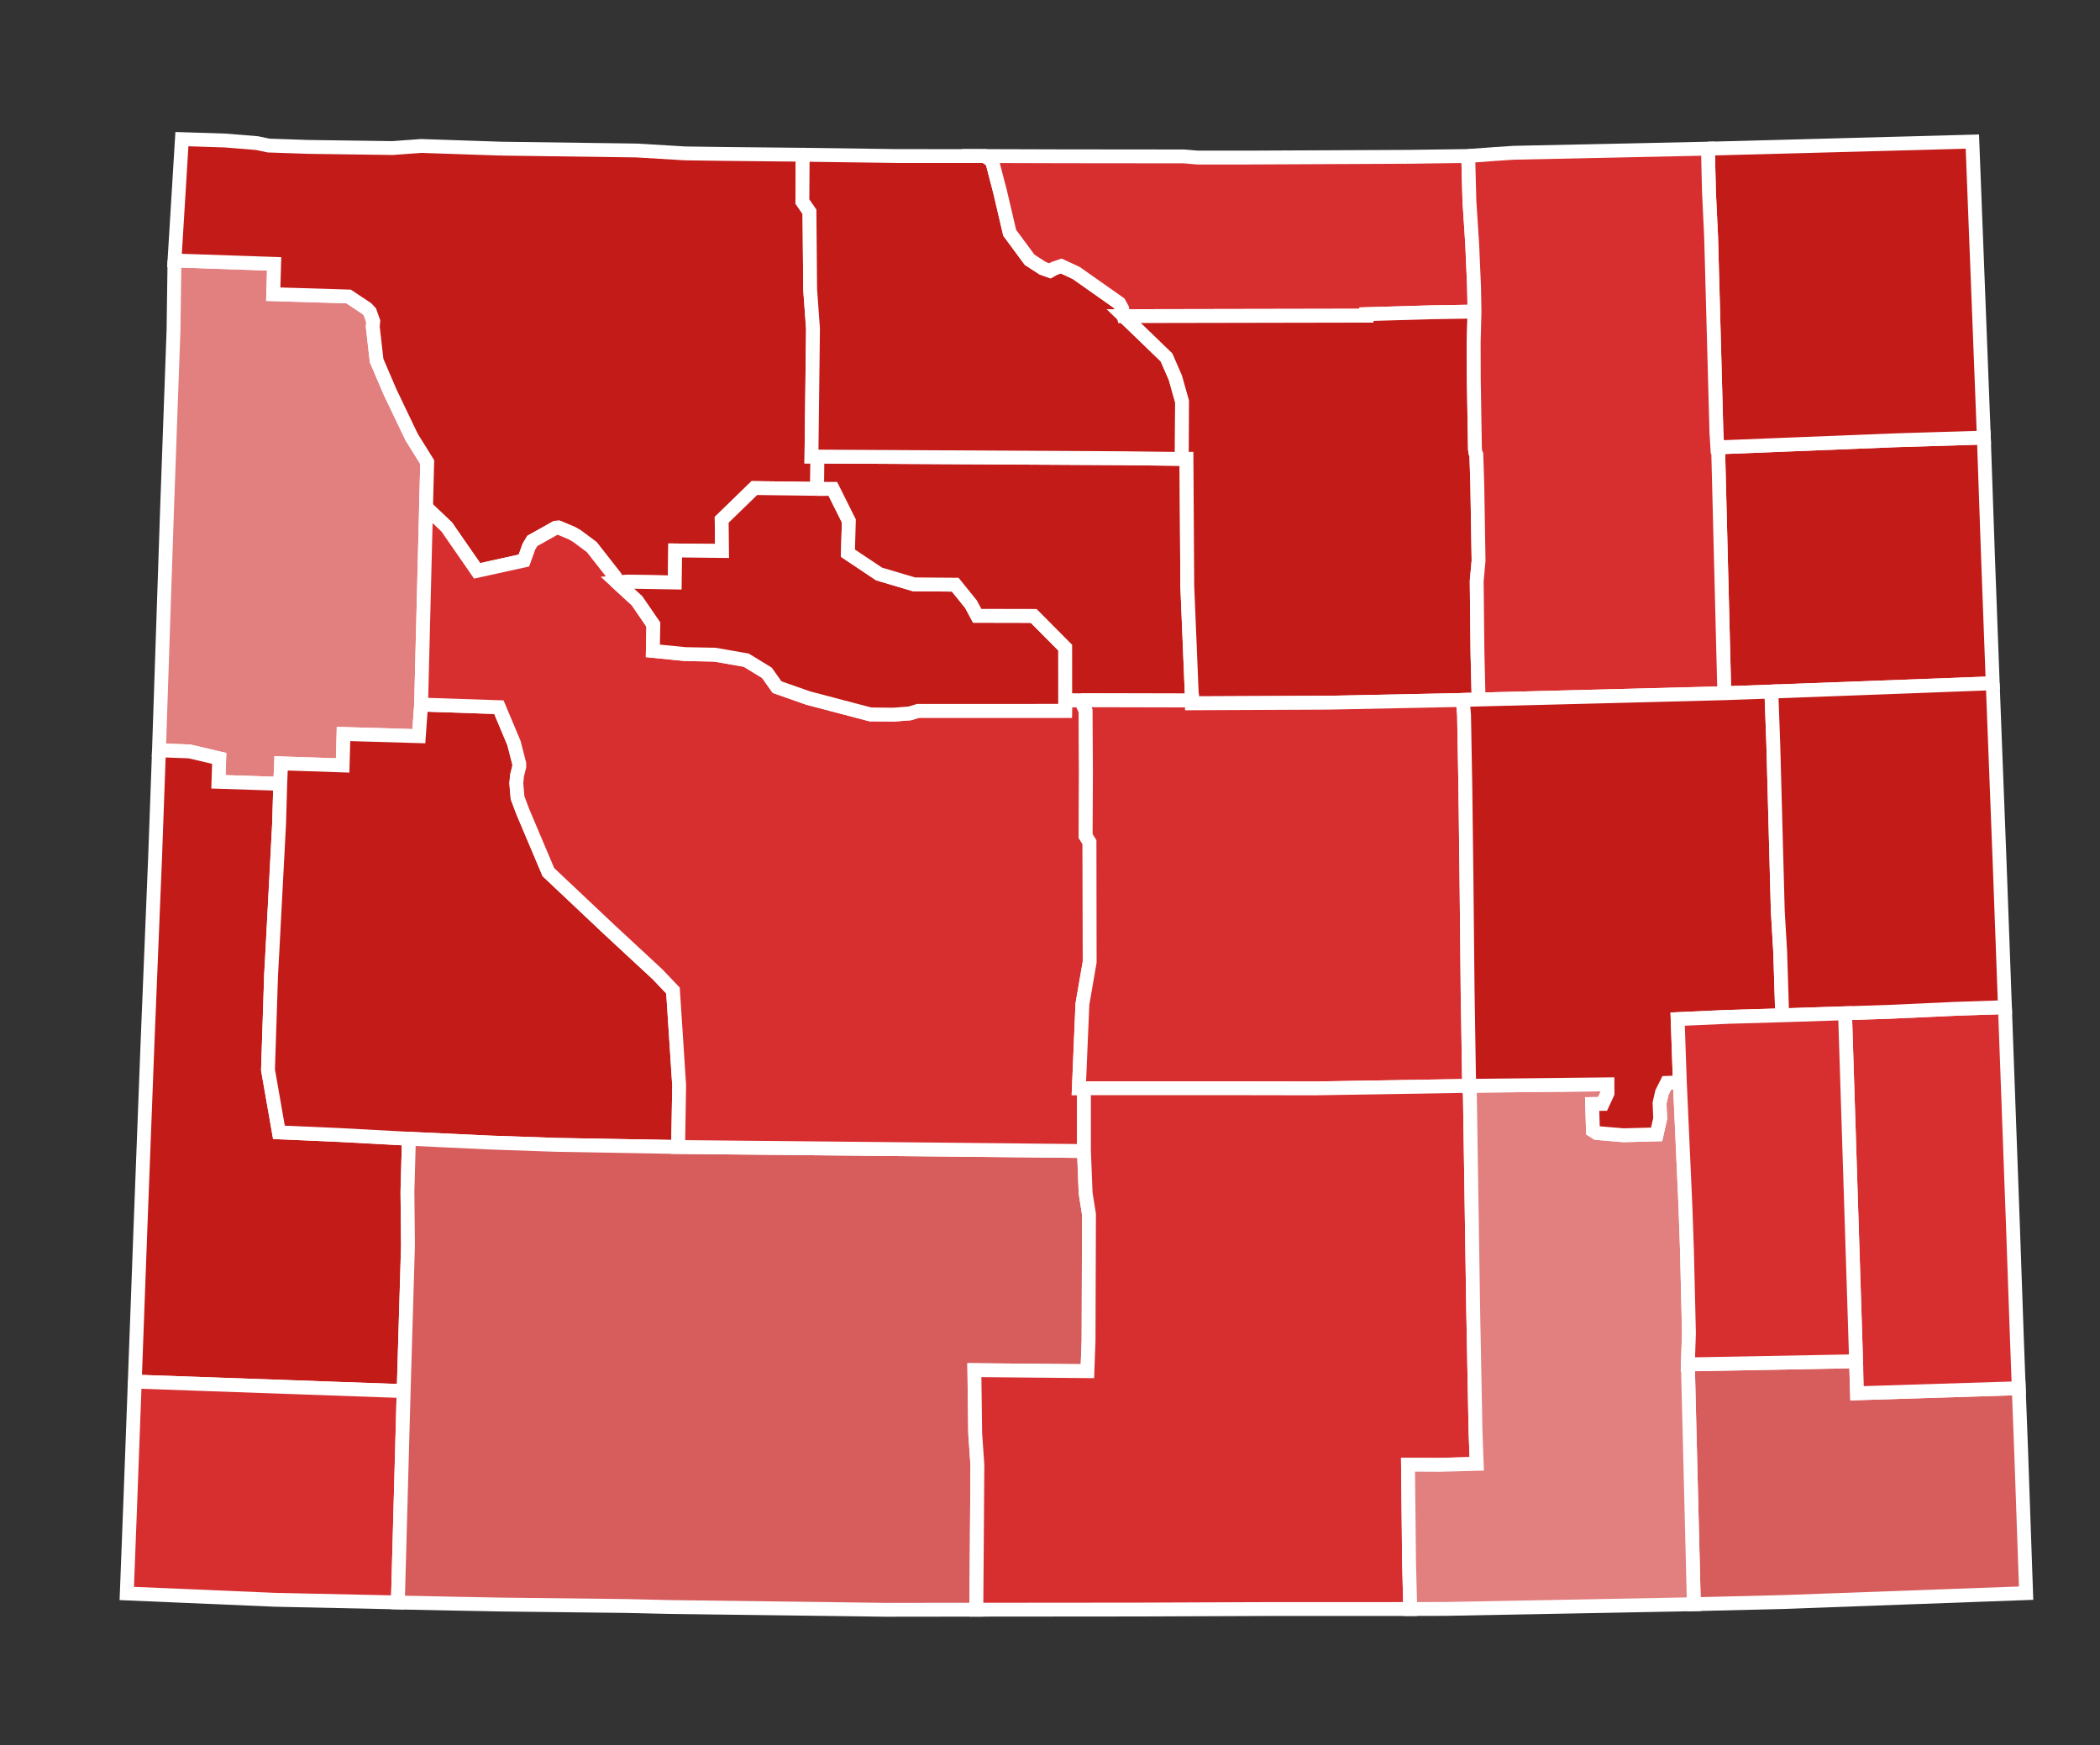 <?xml version="1.0" encoding="UTF-8" standalone="no"?>
<!-- Created with Inkscape (http://www.inkscape.org/) -->

<svg
   xmlns:dc="http://purl.org/dc/elements/1.1/"
   xmlns:cc="http://creativecommons.org/ns#"
   xmlns:rdf="http://www.w3.org/1999/02/22-rdf-syntax-ns#"
   xmlns:svg="http://www.w3.org/2000/svg"
   xmlns="http://www.w3.org/2000/svg"
   xmlns:xlink="http://www.w3.org/1999/xlink"
   xmlns:sodipodi="http://sodipodi.sourceforge.net/DTD/sodipodi-0.dtd"
   xmlns:inkscape="http://www.inkscape.org/namespaces/inkscape"
   width="220.673"
   height="183.379"
   id="svg7979"
   sodipodi:version="0.32"
   inkscape:version="0.48.4 r9939"
   version="1.0"
   sodipodi:docname="Wyoming.svg"
   inkscape:output_extension="org.inkscape.output.svg.inkscape">
  <rect width="100%" height="100%" fill="#333333" stroke="none"/>
  <defs
     id="defs7981">
    <linearGradient
       inkscape:collect="always"
       xlink:href="#linearGradient15484"
       id="linearGradient13446"
       x1="159.869"
       y1="28.237"
       x2="167.301"
       y2="28.237"
       gradientUnits="userSpaceOnUse"
       gradientTransform="matrix(1.441,0,0,1.441,204.37,253.763)" />
    <linearGradient
       inkscape:collect="always"
       xlink:href="#linearGradient15484"
       id="linearGradient13456"
       x1="156.665"
       y1="66.893"
       x2="168.221"
       y2="66.893"
       gradientUnits="userSpaceOnUse"
       gradientTransform="matrix(1.441,0,0,1.441,204.37,253.763)" />
    <linearGradient
       inkscape:collect="always"
       xlink:href="#linearGradient15484"
       id="linearGradient13448"
       x1="158.972"
       y1="38.004"
       x2="176.014"
       y2="38.004"
       gradientUnits="userSpaceOnUse"
       gradientTransform="matrix(1.441,0,0,1.441,204.37,253.763)" />
    <linearGradient
       id="linearGradient15484">
      <stop
         id="stop15486"
         offset="0"
         style="stop-color:#ffff00;stop-opacity:1;" />
      <stop
         id="stop15488"
         offset="1"
         style="stop-color:#008000;stop-opacity:1;" />
    </linearGradient>
    <linearGradient
       inkscape:collect="always"
       xlink:href="#linearGradient15484"
       id="linearGradient13458"
       x1="187.755"
       y1="48.445"
       x2="204.512"
       y2="48.445"
       gradientUnits="userSpaceOnUse"
       gradientTransform="matrix(1.441,0,0,1.441,204.37,253.763)" />
    <linearGradient
       id="linearGradient13460">
      <stop
         style="stop-color:#ffff00;stop-opacity:1;"
         offset="0"
         id="stop13462" />
      <stop
         style="stop-color:#ff6600;stop-opacity:1;"
         offset="1"
         id="stop13464" />
    </linearGradient>
    <linearGradient
       inkscape:collect="always"
       xlink:href="#linearGradient13460"
       id="linearGradient13466"
       x1="193.632"
       y1="35.912"
       x2="208.816"
       y2="35.912"
       gradientUnits="userSpaceOnUse"
       gradientTransform="matrix(1.441,0,0,1.441,204.37,253.763)" />
    <linearGradient
       id="linearGradient9227">
      <stop
         style="stop-color:#ff6600;stop-opacity:1;"
         offset="0"
         id="stop9229" />
      <stop
         style="stop-color:#000080;stop-opacity:1;"
         offset="1"
         id="stop9231" />
    </linearGradient>
    <linearGradient
       inkscape:collect="always"
       xlink:href="#linearGradient9227"
       id="linearGradient13474"
       x1="202.687"
       y1="46.419"
       x2="213.449"
       y2="46.419"
       gradientUnits="userSpaceOnUse"
       gradientTransform="matrix(1.441,0,0,1.441,204.37,253.763)" />
    <inkscape:perspective
       sodipodi:type="inkscape:persp3d"
       inkscape:vp_x="0 : 526.18109 : 1"
       inkscape:vp_y="0 : 1000 : 0"
       inkscape:vp_z="744.09448 : 526.18109 : 1"
       inkscape:persp3d-origin="372.04724 : 350.78739 : 1"
       id="perspective7987" />
  </defs>
  <sodipodi:namedview
     id="base"
     pagecolor="#ffffff"
     bordercolor="#666666"
     borderopacity="1.0"
     gridtolerance="10000"
     guidetolerance="10"
     objecttolerance="10"
     inkscape:pageopacity="0.0"
     inkscape:pageshadow="2"
     inkscape:zoom="0.48272354"
     inkscape:cx="372.04724"
     inkscape:cy="507.41803"
     inkscape:document-units="px"
     inkscape:current-layer="layer1"
     showgrid="false"
     showguides="true"
     inkscape:guide-bbox="true"
     inkscape:window-width="1024"
     inkscape:window-height="668"
     inkscape:window-x="0"
     inkscape:window-y="24"
     inkscape:window-maximized="0" />
  <g
     inkscape:label="Layer 1"
     inkscape:groupmode="layer"
     id="layer1"
     transform="translate(-288.418,-334.433)">
    <path
       style="font-size:12px;fill-opacity:1;fill-rule:nonzero;stroke:#ffffff;stroke-width:1.456;stroke-miterlimit:4;stroke-dasharray:none;fill:#d75d5d"
       d="M 465.784,477.781 L 483.459,477.45 L 483.562,480.814 L 500.553,480.284 L 500.802,486.829 L 501.326,501.815 L 475.931,502.743 L 466.411,502.977 L 465.784,477.781"
       id="WY_Laramie"
       inkscape:label="Laramie, WY" />
    <path
       style="font-size:12px;fill-opacity:1;fill-rule:nonzero;stroke:#ffffff;stroke-width:1.456;stroke-miterlimit:4;stroke-dasharray:none;fill:#d72f30"
       d="M 499.102,440.25 L 499.955,463.559 L 500.362,475.172 L 500.553,480.284 L 483.562,480.814 L 483.459,477.45 L 482.297,440.891 L 487.084,440.731 L 493.832,440.424 L 499.102,440.25"
       id="WY_Goshen"
       inkscape:label="Goshen, WY" />
    <path
       style="font-size:12px;fill-opacity:1;fill-rule:nonzero;stroke:#ffffff;stroke-width:1.456;stroke-miterlimit:4;stroke-dasharray:none;fill:#e27f7f"
       d="M 306.753,361.797 L 317.225,362.157 L 317.131,365.341 L 325.047,365.581 L 326.957,366.849 L 327.292,367.209 L 327.641,368.197 L 327.588,368.741 L 327.994,372.318 L 329.419,375.641 L 331.678,380.359 L 333.31,382.982 L 332.669,408.456 L 332.432,411.779 L 324.516,411.547 L 324.424,414.852 L 317.954,414.635 L 317.868,416.786 L 311.375,416.572 L 311.453,414.112 L 308.337,413.38 L 305.123,413.263 L 305.976,387.805 L 306.651,369.119 L 306.753,361.797"
       id="WY_Teton"
       inkscape:label="Teton, WY" />
    <path
       style="font-size:12px;fill-opacity:1;fill-rule:nonzero;stroke:#ffffff;stroke-width:1.456;stroke-miterlimit:4;stroke-dasharray:none;fill:#c21b18"
       d="M 305.123,413.263 L 308.337,413.38 L 311.453,414.112 L 311.375,416.572 L 317.868,416.786 L 317.748,420.95 L 317.052,434.192 L 316.907,436.835 L 316.581,446.836 L 317.73,453.402 L 324.136,453.681 L 331.388,454.073 L 331.234,459.643 L 331.29,465.288 L 330.836,480.588 L 302.581,479.589 L 303.177,463.452 L 303.923,443.905 L 304.714,424.557 L 305.123,413.263"
       id="WY_Lincoln"
       inkscape:label="Lincoln, WY" />
    <path
       style="font-size:12px;fill-opacity:1;fill-rule:nonzero;stroke:#ffffff;stroke-width:1.456;stroke-miterlimit:4;stroke-dasharray:none;fill:#d72f30"
       d="M 302.581,479.589 L 330.836,480.588 L 330.226,502.789 L 317.31,502.512 L 301.74,501.848 L 302.113,492.138 L 302.581,479.589"
       id="WY_Uinta"
       inkscape:label="Uinta, WY" />
    <path
       style="font-size:12px;fill-opacity:1;fill-rule:nonzero;stroke:#ffffff;stroke-width:1.456;stroke-miterlimit:4;stroke-dasharray:none;fill:#c21b18"
       d="M 332.669,408.456 L 340.843,408.73 L 342.427,412.5 L 342.985,414.671 L 342.984,414.977 L 342.75,415.918 L 342.674,416.729 L 342.804,418.24 L 343.341,419.674 L 346.046,426.063 L 352.398,432.054 L 357.514,436.796 L 359.138,438.502 L 359.786,448.45 L 359.678,454.94 L 346.876,454.715 L 339.871,454.471 L 331.388,454.073 L 324.136,453.681 L 317.73,453.402 L 316.581,446.836 L 316.907,436.835 L 317.052,434.192 L 317.748,420.95 L 317.868,416.786 L 317.954,414.635 L 324.424,414.852 L 324.516,411.547 L 332.432,411.779 L 332.669,408.456"
       id="WY_Sublette"
       inkscape:label="Sublette, WY" />
    <path
       style="font-size:12px;fill-opacity:1;fill-rule:nonzero;stroke:#ffffff;stroke-width:1.456;stroke-miterlimit:4;stroke-dasharray:none;fill:#c21b18"
       d="M 341.061,350.05 L 355.318,350.244 L 360.337,350.545 L 360.885,350.556 L 364.441,350.605 L 372.767,350.691 L 372.733,355.596 L 373.48,356.681 L 373.552,364.867 L 373.851,368.965 L 373.689,382.397 L 374.317,382.401 L 374.278,385.794 L 367.69,385.71 L 364.255,389.047 L 364.29,392.322 L 359.369,392.264 L 359.324,395.631 L 354.386,395.549 L 353.27,395.631 L 353.039,395.029 L 350.595,391.911 L 349.05,390.762 L 348.517,390.453 L 347.108,389.861 L 346.828,389.88 L 344.358,391.264 L 344.002,391.857 L 343.471,393.326 L 338.555,394.408 L 335.355,389.79 L 333.189,387.736 L 333.31,382.982 L 331.678,380.359 L 329.419,375.641 L 327.994,372.318 L 327.588,368.741 L 327.641,368.197 L 327.292,367.209 L 326.957,366.849 L 325.047,365.581 L 317.131,365.341 L 317.225,362.157 L 306.753,361.797 L 307.533,349.05 L 312.063,349.197 L 315.43,349.468 L 316.637,349.725 L 320.685,349.863 L 320.754,349.866 L 329.673,349.988 L 332.67,349.769 L 334.931,349.844 L 341.061,350.05"
       id="WY_Park"
       inkscape:label="Park, WY" />
    <path
       style="font-size:12px;fill-opacity:1;fill-rule:nonzero;stroke:#ffffff;stroke-width:1.456;stroke-miterlimit:4;stroke-dasharray:none;fill:#d75d5d"
       d="M 331.388,454.073 L 339.871,454.471 L 346.876,454.715 L 359.678,454.94 L 402.323,455.363 L 402.5,459.8 L 402.852,462.017 L 402.807,475.307 L 402.687,478.494 L 390.808,478.385 L 390.895,485.039 L 391.125,488.37 L 391.016,503.551 L 381.537,503.563 L 358.727,503.271 L 354.225,503.165 L 340.847,503.009 L 339.729,502.985 L 335.73,502.91 L 331.611,502.822 L 331.582,502.826 L 330.226,502.789 L 330.836,480.588 L 331.29,465.288 L 331.234,459.643 L 331.388,454.073"
       id="WY_Sweetwater"
       inkscape:label="Sweetwater, WY" />
    <path
       style="font-size:12px;fill-opacity:1;fill-rule:nonzero;stroke:#ffffff;stroke-width:1.456;stroke-miterlimit:4;stroke-dasharray:none;fill:#d72f30"
       d="M 400.355,408.002 L 402.001,408.004 L 402.498,409.108 L 402.535,415.691 L 402.503,422.267 L 402.905,422.914 L 402.924,435.507 L 402.16,439.924 L 401.788,448.764 L 402.323,448.767 L 402.323,455.363 L 359.678,454.94 L 359.786,448.45 L 359.138,438.502 L 357.514,436.796 L 352.398,432.054 L 346.046,426.063 L 343.341,419.674 L 342.804,418.24 L 342.674,416.729 L 342.75,415.918 L 342.984,414.977 L 342.985,414.671 L 342.427,412.5 L 340.843,408.73 L 332.669,408.456 L 333.189,387.736 L 335.355,389.79 L 338.555,394.408 L 343.471,393.326 L 344.002,391.857 L 344.358,391.264 L 346.828,389.88 L 347.108,389.861 L 348.517,390.453 L 349.05,390.762 L 350.595,391.911 L 353.039,395.029 L 353.27,395.631 L 355.366,397.556 L 357.075,400.054 L 357.022,402.816 L 360.426,403.154 L 363.538,403.215 L 366.837,403.791 L 369.007,405.119 L 370.075,406.623 L 373.331,407.768 L 379.874,409.489 L 382.287,409.516 L 384.015,409.386 L 384.891,409.119 L 400.342,409.115 L 400.355,408.002"
       id="WY_Fremont"
       inkscape:label="Fremont, WY" />
    <path
       style="font-size:12px;fill-opacity:1;fill-rule:nonzero;stroke:#ffffff;stroke-width:1.456;stroke-miterlimit:4;stroke-dasharray:none;fill:#c21b18"
       d="M 374.278,385.794 L 375.935,385.792 L 377.617,389.163 L 377.52,392.549 L 380.786,394.733 L 384.466,395.827 L 388.796,395.861 L 390.45,397.909 L 391.107,399.13 L 397.041,399.142 L 400.352,402.476 L 400.355,408.002 L 400.342,409.115 L 384.891,409.119 L 384.015,409.386 L 382.287,409.516 L 379.874,409.489 L 373.331,407.768 L 370.075,406.623 L 369.007,405.119 L 366.837,403.791 L 363.538,403.215 L 360.426,403.154 L 357.022,402.816 L 357.075,400.054 L 355.366,397.556 L 353.27,395.631 L 354.386,395.549 L 359.324,395.631 L 359.369,392.264 L 364.29,392.322 L 364.255,389.047 L 367.69,385.71 L 374.278,385.794"
       id="WY_Hot_Springs"
       inkscape:label="Hot Springs, WY" />
    <path
       style="font-size:12px;fill-opacity:1;fill-rule:nonzero;stroke:#ffffff;stroke-width:1.456;stroke-miterlimit:4;stroke-dasharray:none;fill:#c21b18"
       d="M 374.278,385.794 L 374.317,382.401 L 406.355,382.574 L 412.602,382.647 L 413.098,382.64 L 413.18,395.974 L 413.68,408.031 L 402.001,408.004 L 400.355,408.002 L 400.352,402.476 L 397.041,399.142 L 391.107,399.13 L 390.45,397.909 L 388.796,395.861 L 384.466,395.827 L 380.786,394.733 L 377.52,392.549 L 377.617,389.163 L 375.935,385.792 L 374.278,385.794"
       id="WY_Washakie"
       inkscape:label="Washakie, WY" />
    <path
       style="font-size:12px;fill-opacity:1;fill-rule:nonzero;stroke:#ffffff;stroke-width:1.456;stroke-miterlimit:4;stroke-dasharray:none;fill:#c21b18"
       d="M 372.767,350.691 L 382.786,350.828 L 391.904,350.83 L 392.486,351.214 L 392.685,351.415 L 393.508,354.567 L 394.518,358.89 L 396.616,361.727 L 397.995,362.617 L 398.75,362.887 L 399.203,362.63 L 399.936,362.381 L 401.511,363.113 L 406.02,366.286 L 406.328,366.837 L 406.506,367.647 L 411,371.983 L 411.927,374.11 L 412.632,376.608 L 412.602,382.647 L 406.355,382.574 L 374.317,382.401 L 373.689,382.397 L 373.851,368.965 L 373.552,364.867 L 373.48,356.681 L 372.733,355.596 L 372.767,350.691"
       id="WY_Big_Horn"
       inkscape:label="Big Horn, WY" />
    <path
       style="font-size:12px;fill-opacity:1;fill-rule:nonzero;stroke:#ffffff;stroke-width:1.456;stroke-miterlimit:4;stroke-dasharray:none;fill:#d72f30"
       d="M 436.274,350.909 L 442.702,350.823 L 442.828,355.574 L 443.121,360.088 L 443.313,364.523 L 443.364,367.169 L 438.768,367.244 L 432.004,367.44 L 432.008,367.599 L 406.506,367.647 L 406.328,366.837 L 406.02,366.286 L 401.511,363.113 L 399.936,362.381 L 399.203,362.63 L 398.75,362.887 L 397.995,362.617 L 396.616,361.727 L 394.518,358.89 L 393.508,354.567 L 392.685,351.415 L 392.486,351.214 L 391.904,350.83 L 400.059,350.854 L 412.823,350.867 L 414.27,350.986 L 419.439,350.987 L 436.274,350.909"
       id="WY_Sheridan"
       inkscape:label="Sheridan, WY" />
    <path
       style="font-size:12px;fill-opacity:1;fill-rule:nonzero;stroke:#ffffff;stroke-width:1.456;stroke-miterlimit:4;stroke-dasharray:none;fill:#c21b18"
       d="M 412.602,382.647 L 412.632,376.608 L 411.927,374.11 L 411,371.983 L 406.506,367.647 L 432.008,367.599 L 432.004,367.44 L 438.768,367.244 L 443.364,367.169 L 443.277,370.39 L 443.29,374.377 L 443.41,381.619 L 443.468,382.001 L 443.556,382.189 L 443.656,385.31 L 443.79,393.351 L 443.594,395.478 L 443.674,402.976 L 443.795,407.927 L 442.128,407.973 L 428.101,408.258 L 413.677,408.325 L 413.68,408.031 L 413.18,395.974 L 413.098,382.64 L 412.602,382.647"
       id="WY_Johnson"
       inkscape:label="Johnson, WY" />
    <path
       style="font-size:12px;fill-opacity:1;fill-rule:nonzero;stroke:#ffffff;stroke-width:1.456;stroke-miterlimit:4;stroke-dasharray:none;fill:#d72f30"
       d="M 402.001,408.004 L 413.68,408.031 L 413.677,408.325 L 428.101,408.258 L 442.128,407.973 L 442.264,409.533 L 442.404,417.306 L 442.524,427.093 L 442.639,438.496 L 442.8,448.517 L 426.602,448.782 L 418.178,448.767 L 402.323,448.767 L 401.788,448.764 L 402.16,439.924 L 402.924,435.507 L 402.905,422.914 L 402.503,422.267 L 402.535,415.691 L 402.498,409.108 L 402.001,408.004"
       id="WY_Natrona"
       inkscape:label="Natrona, WY" />
    <path
       style="font-size:12px;fill-opacity:1;fill-rule:nonzero;stroke:#ffffff;stroke-width:1.456;stroke-miterlimit:4;stroke-dasharray:none;fill:#d72f30"
       d="M 402.323,448.767 L 418.178,448.767 L 426.602,448.782 L 442.8,448.517 L 442.864,448.51 L 443.228,472.225 L 443.472,484.91 L 443.597,488.23 L 439.631,488.335 L 436.376,488.315 L 436.489,498.729 L 436.613,503.481 L 421.31,503.485 L 408.165,503.536 L 391.016,503.551 L 391.125,488.37 L 390.895,485.039 L 390.808,478.385 L 402.687,478.494 L 402.807,475.307 L 402.852,462.017 L 402.5,459.8 L 402.323,455.363 L 402.323,448.767"
       id="WY_Carbon"
       inkscape:label="Carbon, WY" />
    <path
       style="font-size:12px;fill-opacity:1;fill-rule:nonzero;stroke:#ffffff;stroke-width:1.456;stroke-miterlimit:4;stroke-dasharray:none;fill:#e27f7f"
       d="M 442.864,448.51 L 457.335,448.357 L 457.338,449.292 L 456.821,450.412 L 455.726,450.427 L 455.809,453.211 L 456.215,453.471 L 459.001,453.705 L 462.498,453.616 L 462.873,451.952 L 462.807,450.314 L 463.063,449.214 L 463.569,448.202 L 464.942,448.154 L 465.531,461.254 L 465.687,465.744 L 465.898,474.512 L 465.784,477.781 L 466.411,502.977 L 440.334,503.471 L 436.613,503.481 L 436.489,498.729 L 436.376,488.315 L 439.631,488.335 L 443.597,488.23 L 443.472,484.91 L 443.228,472.225 L 442.864,448.51"
       id="WY_Albany"
       inkscape:label="Albany, WY" />
    <path
       style="font-size:12px;fill-opacity:1;fill-rule:nonzero;stroke:#ffffff;stroke-width:1.456;stroke-miterlimit:4;stroke-dasharray:none;fill:#c21b18"
       d="M 468.96,381.432 L 487.456,380.695 L 496.886,380.407 L 496.937,381.897 L 497.318,392.855 L 497.817,406.221 L 474.557,407.092 L 469.611,407.266 L 468.96,381.432"
       id="WY_Weston"
       inkscape:label="Weston, WY" />
    <path
       style="font-size:12px;fill-opacity:1;fill-rule:nonzero;stroke:#ffffff;stroke-width:1.456;stroke-miterlimit:4;stroke-dasharray:none;fill:#c21b18"
       d="M 467.89,350.05 L 469.264,350.017 L 495.678,349.309 L 496.886,380.407 L 487.456,380.695 L 468.96,381.432 L 468.879,381.427 L 468.784,379.885 L 468.225,359.311 L 468,354.602 L 467.89,350.05"
       id="WY_Crook"
       inkscape:label="Crook, WY" />
    <path
       style="font-size:12px;fill-opacity:1;fill-rule:nonzero;stroke:#ffffff;stroke-width:1.456;stroke-miterlimit:4;stroke-dasharray:none;fill:#d72f30"
       d="M 442.702,350.823 L 445.558,350.609 L 447.47,350.483 L 467.89,350.05 L 468,354.602 L 468.225,359.311 L 468.784,379.885 L 468.879,381.427 L 468.96,381.432 L 469.611,407.266 L 443.795,407.927 L 443.674,402.976 L 443.594,395.478 L 443.79,393.351 L 443.656,385.31 L 443.556,382.189 L 443.468,382.001 L 443.41,381.619 L 443.29,374.377 L 443.277,370.39 L 443.364,367.169 L 443.313,364.523 L 443.121,360.088 L 442.828,355.574 L 442.702,350.823"
       id="WY_Campbell"
       inkscape:label="Campbell, WY" />
    <path
       style="font-size:12px;fill-opacity:1;fill-rule:nonzero;stroke:#ffffff;stroke-width:1.456;stroke-miterlimit:4;stroke-dasharray:none;fill:#c21b18"
       d="M 443.795,407.927 L 469.611,407.266 L 474.557,407.092 L 474.76,412.621 L 475.234,430.182 L 475.486,434.449 L 475.695,441.103 L 470.049,441.266 L 464.71,441.503 L 464.942,448.154 L 463.569,448.202 L 463.063,449.214 L 462.807,450.314 L 462.873,451.952 L 462.498,453.616 L 459.001,453.705 L 456.215,453.471 L 455.809,453.211 L 455.726,450.427 L 456.821,450.412 L 457.338,449.292 L 457.335,448.357 L 442.864,448.51 L 442.8,448.517 L 442.639,438.496 L 442.524,427.093 L 442.404,417.306 L 442.264,409.533 L 442.128,407.973 L 443.795,407.927"
       id="WY_Converse"
       inkscape:label="Converse, WY" />
    <path
       style="font-size:12px;fill-opacity:1;fill-rule:nonzero;stroke:#ffffff;stroke-width:1.456;stroke-miterlimit:4;stroke-dasharray:none;fill:#c21b18"
       d="M 497.817,406.221 L 498.556,425.392 L 499.102,440.25 L 493.832,440.424 L 487.084,440.731 L 482.297,440.891 L 475.695,441.103 L 475.486,434.449 L 475.234,430.182 L 474.76,412.621 L 474.557,407.092 L 497.817,406.221"
       id="WY_Niobrara"
       inkscape:label="Niobrara, WY" />
    <path
       style="font-size:12px;fill-opacity:1;fill-rule:nonzero;stroke:#ffffff;stroke-width:1.456;stroke-miterlimit:4;stroke-dasharray:none;fill:#d72f30"
       d="M 475.695,441.103 L 482.297,440.891 L 483.459,477.45 L 465.784,477.781 L 465.898,474.512 L 465.687,465.744 L 465.531,461.254 L 464.942,448.154 L 464.71,441.503 L 470.049,441.266 L 475.695,441.103"
       id="WY_Platte"
       inkscape:label="Platte, WY" />
  </g>
</svg>
